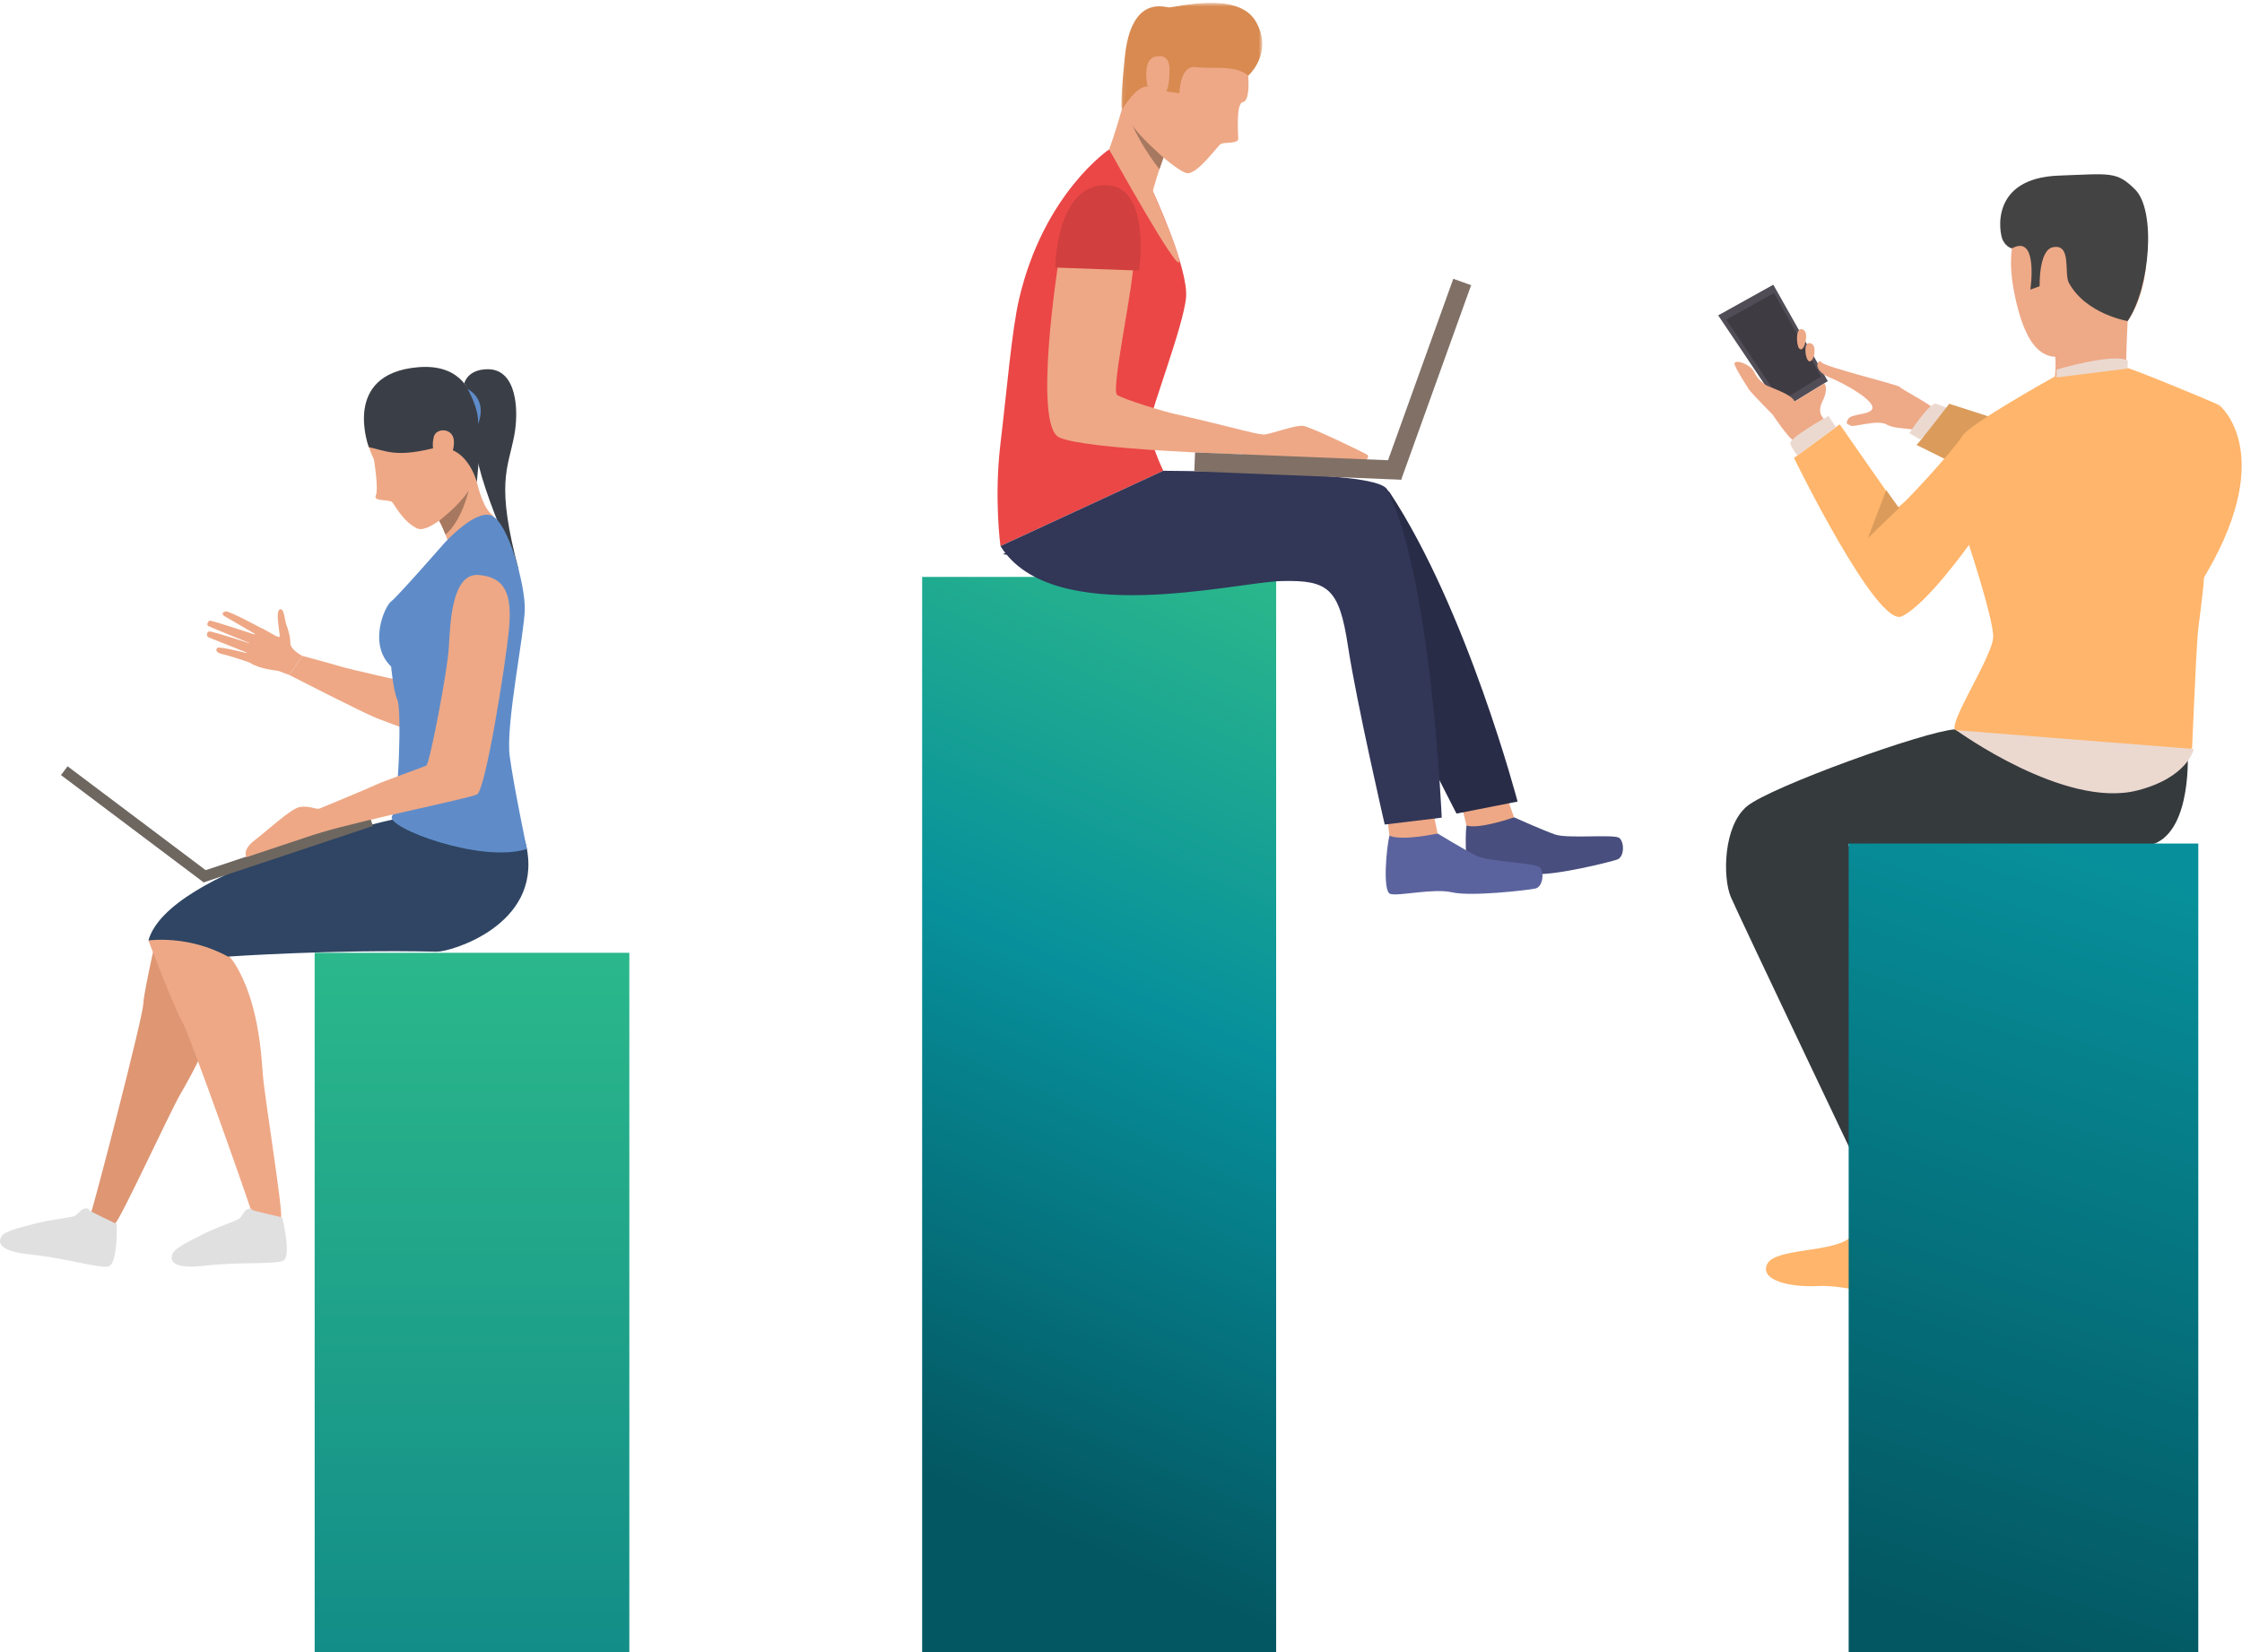 <svg xmlns="http://www.w3.org/2000/svg" xmlns:xlink="http://www.w3.org/1999/xlink" width="513px" height="378px" viewBox="0 0 513 378"><title>33A83B7E-B2E9-495A-A3AF-18FDD7D6156E@3x</title><defs><linearGradient x1="64.178%" y1="0%" x2="50%" y2="100%" id="linearGradient-1"><stop stop-color="#07909B" offset="0%"></stop><stop stop-color="#035762" offset="100%"></stop></linearGradient><linearGradient x1="50%" y1="0%" x2="50%" y2="100%" id="linearGradient-2"><stop stop-color="#2BB88B" offset="0%"></stop><stop stop-color="#138D88" offset="100%"></stop></linearGradient><linearGradient x1="58.961%" y1="-6.523%" x2="44.579%" y2="90.238%" id="linearGradient-3"><stop stop-color="#2BB88B" offset="0%"></stop><stop stop-color="#07909B" offset="45.99%"></stop><stop stop-color="#035762" offset="100%"></stop></linearGradient><polygon id="path-4" points="0.06 0.652 32.313 0.652 32.313 25.017 0.06 25.017"></polygon></defs><g id="Page-1" stroke="none" stroke-width="1" fill="none" fill-rule="evenodd"><g id="HomePage-Desktop" transform="translate(-458, -2604)"><g id="img-peoplesitting" transform="translate(458, 2604)"><g id="Group-43" transform="translate(393, 39)"><path d="M75.474,226.002 C75.474,226.002 76.243,231.641 76.338,232.488 C76.435,233.334 84.882,231.989 84.882,231.989 L85.567,225.276 C85.567,225.276 76.531,225.207 75.474,226.002" id="Fill-1" fill="#DB9C5B"></path><path d="M76.249,231.771 C76.249,231.771 69.037,235.851 66.448,237.332 C63.858,238.813 55.891,239.583 56.178,241.121 C56.466,242.659 58.771,246.12 69.522,246.025 C80.276,245.928 85.459,246.696 86.611,244.87 C87.764,243.044 84.944,231.389 84.944,231.389 C84.944,231.389 82.495,232.995 76.249,231.771" id="Fill-3" fill="#FFB56B"></path><path d="M36.999,235.053 L38.241,242.178 C38.241,242.178 47.375,241.628 47.76,240.378 C48.144,239.128 46.759,232.487 46.759,232.487 L36.999,235.053 Z" id="Fill-5" fill="#DB9C5B"></path><path d="M47.836,239.872 C47.836,239.872 50.706,249.581 48.69,253.234 C46.674,256.887 40.146,257.56 37.746,257.368 C35.346,257.175 28.817,254.964 22.769,255.252 C16.72,255.54 9.615,254.002 11.344,250.253 C13.073,246.504 26.248,247.658 30.269,244.197 C34.289,240.736 37.908,240.275 37.908,240.275 C37.908,240.275 37.946,243.333 47.836,239.872" id="Fill-7" fill="#FFB56B"></path><polygon id="Fill-9" fill="#514D57" points="14.627 54.702 0.144 33.157 12.756 26.141 25.224 48.207"></polygon><polygon id="Fill-11" fill="#3E3B42" points="14.526 52.775 1.99 34.129 12.905 28.057 23.696 47.153"></polygon><path d="M25.014,57.356 C25.014,57.356 22.392,56.06 23.962,52.92 C25.531,49.781 24.426,48.725 24.426,48.725 L12.645,55.912 C12.645,55.912 16.314,61.505 17.696,62.01 C19.078,62.513 26.035,59.494 25.014,57.356" id="Fill-13" fill="#EEA987"></path><path d="M12.645,55.912 C12.645,55.912 7.62,50.812 7.193,50.122 C6.767,49.434 4.706,46.322 3.966,44.589 C3.226,42.854 7.434,44.194 8.328,46.023 C9.223,47.851 10.239,48.543 11.024,49.08 C11.811,49.618 16.948,51.106 17.635,52.869 C18.321,54.631 12.645,55.912 12.645,55.912" id="Fill-15" fill="#EEA987"></path><path d="M21.991,42.63 C21.991,42.63 21.334,44.391 20.631,43.372 C19.929,42.354 19.73,39.109 21.256,39.536 C22.783,39.963 21.991,42.63 21.991,42.63" id="Fill-17" fill="#EEA987"></path><path d="M20.064,39.406 C20.064,39.406 19.573,41.601 18.687,40.737 C18.021,40.086 17.803,35.885 19.329,36.313 C20.857,36.74 20.064,39.406 20.064,39.406" id="Fill-19" fill="#EEA987"></path><path d="M56.3,59.582 C56.3,59.582 51.591,56.2 49.562,54.509 C47.532,52.819 42.036,50.015 41.642,49.512 C41.247,49.007 24.676,44.985 23.816,43.925 C22.956,42.866 21.446,45.626 25.618,47.352 C29.792,49.08 35.421,52.485 35.449,54.244 C35.478,56.003 30.615,55.55 29.88,56.864 C29.147,58.177 29.824,57.974 30.457,58.396 C31.09,58.82 36.597,56.934 38.659,58.115 C40.723,59.297 44.287,58.805 45.872,59.686 C47.46,60.566 55.179,64.798 55.179,64.798 L56.3,59.582 Z" id="Fill-21" fill="#EEA987"></path><path d="M46.365,61.565 L43.889,60.111 C43.889,60.111 48.577,52.93 49.985,53.377 C51.609,53.891 53.586,54.81 53.586,54.81 L46.365,61.565 Z" id="Fill-23" fill="#EBD9D0"></path><path d="M45.521,62.798 C45.906,62.606 53.01,53.378 53.01,53.378 L64.05,56.934 L55.793,67.893 L45.521,62.798 Z" id="Fill-25" fill="#DB9C5B"></path><path d="M107.557,132.751 C107.557,132.751 108.72,150.782 99.792,154.099 L29.954,154.099 C29.954,154.099 47.91,232.03 47.91,233.327 L36.305,236.507 C36.305,236.507 4.529,169.803 3.026,166.211 C1.153,161.741 1.298,149.917 6.77,145.447 C12.241,140.977 47.378,128.333 54.289,127.879 C61.202,127.424 107.557,132.751 107.557,132.751" id="Fill-27" fill="#353A3D"></path><path d="M93.839,34.458 C93.839,34.458 93.581,39.113 93.456,45.091 C93.332,51.07 77.202,47.128 77.202,47.128 C77.202,47.128 77.93,40.666 76.078,38.61 C74.227,36.555 93.839,34.458 93.839,34.458" id="Fill-29" fill="#EEA987"></path><path d="M70.195,10.022 C69.81,12.522 64.915,15.598 68.371,30.21 C71.826,44.822 77.49,42.994 81.907,42.034 C86.323,41.073 94.195,38.476 97.172,26.845 C100.148,15.213 95.251,8.709 91.795,4.575 C88.339,0.442 70.195,10.022 70.195,10.022" id="Fill-31" fill="#EEA987"></path><path d="M114.847,53.738 C114.847,53.738 109.212,83.69 111.294,93.142 C111.116,96.989 110.007,104.072 109.844,106.346 C109.413,112.401 108.577,132.181 108.577,132.181 C90.866,142.708 54.775,128.887 54.29,127.879 C53.235,125.687 63.073,110.843 63.073,106.661 C63.073,102.478 57.523,85.677 57.523,85.677 C57.523,85.677 47.825,99.327 42.161,102.019 C36.497,104.711 17.489,65.778 17.489,65.778 L27.953,58.088 C27.953,58.088 40.722,76.449 41.202,77.025 C41.682,77.602 54.354,63.567 55.987,60.779 C57.618,57.991 77.203,47.128 77.203,47.128 C77.203,47.128 91.874,44.803 93.457,45.091 C95.04,45.381 113.551,53.017 114.847,53.738" id="Fill-33" fill="#FFB56B"></path><path d="M59.617,162.606 C59.617,162.606 72.577,225.472 74.449,225.904 C76.321,226.338 86.401,225.184 86.401,225.184 C86.401,225.184 88.129,190.724 87.409,182.937 C86.689,175.151 86.545,160.298 86.545,160.298 L59.617,162.606 Z" id="Fill-35" fill="#2B2B2B"></path><path d="M27.086,58.725 L25.374,56.172 C25.374,56.172 16.252,61.238 16.636,62.455 C17.019,63.674 18.243,65.223 18.243,65.223 L27.086,58.725 Z" id="Fill-37" fill="#EBD9D0"></path><path d="M67.36,17.828 C67.36,17.828 66.096,17.616 65.266,15.951 C64.437,14.283 62.227,1.755 78.066,1.178 C89.984,0.745 91.292,0.155 95.539,4.35 C100.339,9.093 99.039,26.696 93.839,34.459 C93.839,34.459 84.336,32.901 80.4,25.739 C79.212,23.581 81.116,16.679 76.723,17.567 C73.456,18.23 73.698,26.493 73.698,26.493 L71.571,27.262 C71.571,27.262 73.5,14.43 67.36,17.828" id="Fill-39" fill="#434343"></path><path d="M114.847,53.738 C114.847,53.738 128.95,65.115 110.165,94.982 C101.715,108.414 114.847,53.738 114.847,53.738" id="Fill-41" fill="#FFB56B"></path></g><polygon id="Fill-44" fill="url(#linearGradient-1)" points="423 378 503 378 503 193 423 193"></polygon><g id="Group-90" transform="translate(0, 82)"><path d="M470.559,4.364 L470.559,2.57 C470.559,2.57 483.644,-1.342 486.872,0.519 L486.828,2.328 L470.559,4.364 Z" id="Fill-46" fill="#EBD9D0"></path><path d="M447.623,85.071 C447.623,85.071 472.41,103.117 489.039,98.858 C500.695,95.874 501.965,89.372 501.965,89.372 L447.623,85.071 Z" id="Fill-48" fill="#EBD9D0"></path><polygon id="Fill-50" fill="#DB9C5B" points="434.522 34.245 427.392 41.123 431.584 30.12"></polygon><path d="M106.236,5.714 C106.236,5.714 106.917,2.466 111.662,2.48 C118.242,2.501 118.774,11.856 117.663,17.674 C116.186,25.389 113.395,28.538 118.72,48.545 C118.72,48.545 106.939,23.816 108.788,16.46 C110.145,11.064 106.236,5.714 106.236,5.714" id="Fill-52" fill="#3A3F47"></path><path d="M69.206,68.08 C69.206,68.08 66.4,66.665 66.432,65.129 C66.463,63.595 65.758,61.525 65.501,60.885 C65.161,60.029 65.041,56.969 64.014,57.435 C62.986,57.901 63.982,62.494 64.011,63.504 C64.038,64.515 60.692,61.78 59.703,61.798 C58.713,61.817 54.666,68.043 57.171,69.634 C59.676,71.225 63.25,71.339 63.754,71.523 C64.277,71.713 66.165,72.422 66.165,72.422 L69.206,68.08 Z" id="Fill-54" fill="#EEA886"></path><path d="M60.373,62.021 C60.373,62.021 52.392,57.697 51.625,57.886 C50.858,58.076 50.656,58.553 51.386,58.992 C52.116,59.428 58.979,63.408 58.979,63.408 C58.979,63.408 48.697,59.993 48.04,60.002 C47.654,60.008 47.212,60.91 47.581,61.183 C47.95,61.457 57.949,65.464 57.949,65.464 C57.949,65.464 48.343,62.293 47.792,62.475 C47.31,62.636 47.098,63.568 47.793,63.856 C48.49,64.142 57.241,67.624 57.241,67.624 C57.241,67.624 50.104,65.788 49.72,66.232 C49.483,66.503 49.067,67.263 50.924,67.677 C52.781,68.09 57.055,69.554 57.055,69.554 L60.373,62.021 Z" id="Fill-56" fill="#EEA886"></path><path d="M93.344,74.111 C93.344,74.111 80.28,71.216 77.761,70.449 C74.867,69.569 69.206,68.08 69.206,68.08 L66.165,72.423 C66.165,72.423 83.023,81.065 86.13,82.294 C89.027,83.439 96.886,86.273 96.886,86.273 L93.344,74.111 Z" id="Fill-58" fill="#EEA886"></path><path d="M36.73,128.265 C36.73,128.265 32.915,144.528 32.788,147.712 C32.663,150.897 21.648,193.279 20.849,195.387 C20.049,197.494 24.978,199.286 26.382,197.898 C27.787,196.511 38.695,172.87 41.19,168.482 C43.685,164.094 49.792,153.893 50.137,143.696 C50.48,133.497 36.73,128.265 36.73,128.265" id="Fill-60" fill="#DE9673"></path><path d="M33.96,133.178 C33.96,133.178 39.898,148.791 41.575,151.501 C43.252,154.211 57.837,195.503 58.354,197.697 C58.868,199.889 63.928,198.429 64.316,196.493 C64.703,194.557 60.547,169.05 60.159,164.018 C59.773,158.985 59.128,147.114 53.707,138.468 C48.287,129.823 33.96,133.178 33.96,133.178" id="Fill-62" fill="#EEA886"></path><path d="M64.57,196.552 C64.57,196.552 57.951,195.023 57.749,194.851 C57.545,194.679 57.482,194.285 56.6,194.69 C55.718,195.096 55.414,196.478 54.551,196.954 C53.689,197.43 48.384,199.273 45.506,200.873 C44.466,201.45 40.04,203.396 39.461,204.866 C38.883,206.337 39.194,208.484 46.919,207.585 C54.647,206.684 63.181,207.354 64.837,206.421 C66.491,205.487 65.127,198.773 64.57,196.552" id="Fill-64" fill="#E0E0E0"></path><path d="M26.722,198.06 C26.722,198.06 20.586,195.147 20.425,194.934 C20.264,194.724 20.285,194.325 19.338,194.531 C18.389,194.738 17.795,196.023 16.851,196.304 C15.906,196.583 10.329,197.245 7.175,198.19 C6.035,198.532 1.295,199.482 0.415,200.794 C-0.466,202.105 -0.624,204.27 7.115,205.048 C14.855,205.827 23.047,208.312 24.864,207.756 C26.68,207.201 26.789,200.348 26.722,198.06" id="Fill-66" fill="#E0E0E0"></path><path d="M89.775,105.527 C89.775,105.527 38.569,116.775 33.96,133.178 C33.96,133.178 43.01,131.835 52.172,136.868 C52.172,136.868 76.053,135.193 99.947,135.751 C102.925,135.821 123.802,129.816 120.566,112.247 C117.287,94.443 89.775,105.527 89.775,105.527" id="Fill-68" fill="#2F4563"></path><path d="M98.472,34.35 C99.216,35.063 99.891,36.053 100.483,37.139 C101.044,38.161 101.531,39.27 101.936,40.306 C102.815,42.557 103.307,44.473 103.307,44.473 C103.307,44.473 115.417,38.077 112.463,35.66 C109.512,33.244 108.219,23.787 108.219,23.787 C108.219,23.787 96.02,32.006 98.472,34.35" id="Fill-70" fill="#EEA987"></path><path d="M84.302,11.543 C84.302,11.543 81.8,15.327 85.576,23.172 C85.576,23.172 86.677,29.949 85.99,31.377 C85.302,32.803 89.13,32.195 89.751,32.913 C90.371,33.628 92.186,37.288 95.421,38.898 C98.657,40.506 109.505,29.918 109.023,25.778 C108.541,21.636 112.678,2.161 98.417,5.293 C84.157,8.426 84.302,11.543 84.302,11.543" id="Fill-72" fill="#EEA886"></path><path d="M84.397,20.302 C84.397,20.302 78.044,3.6 95.519,2.032 C112.994,0.463 109.644,21.582 109.106,28.314 C109.106,28.314 106.736,18.754 98.647,20.673 C90.557,22.594 88.387,21.202 84.397,20.302" id="Fill-74" fill="#3A3F47"></path><path d="M99.276,17.905 C99.792,15.886 103.483,15.858 103.829,18.619 C104.175,21.378 102.162,24.79 100.894,23.762 C99.624,22.733 98.52,20.871 99.276,17.905" id="Fill-76" fill="#EEA886"></path><path d="M100.483,37.139 C101.044,38.161 101.531,39.27 101.936,40.306 C105.677,37.161 107.217,30.307 107.217,30.307 C104.86,33.843 100.483,37.137 100.483,37.137 L100.483,37.139 Z" id="Fill-78" fill="#A77860"></path><path d="M101.528,42.429 C101.528,42.429 90.851,54.64 89.496,55.607 C88.141,56.576 84.075,65.285 89.496,70.51 C89.496,70.51 89.987,76.072 90.956,78.201 C91.924,80.33 91.238,102.252 89.689,104.768 C88.141,107.284 110.113,115.633 120.566,112.247 C120.566,112.247 117.601,98.187 116.633,91.027 C115.666,83.865 119.985,63.001 120.082,57.388 C120.179,51.776 116.286,37.524 112.473,35.969 C108.661,34.415 101.528,42.429 101.528,42.429" id="Fill-80" fill="#5F8CC9"></path><polygon id="Fill-82" fill="#6E6760" points="85.328 106.984 46.597 119.897 45.801 117.51 84.532 104.597"></polygon><polygon id="Fill-84" fill="#6E6760" points="46.578 119.879 13.952 95.338 15.465 93.328 48.092 117.869"></polygon><path d="M56.352,114.138 C56.029,113.299 55.965,111.944 58.481,110.072 C60.999,108.202 66.484,103.042 68.548,102.654 C70.613,102.267 72.162,103.17 73.001,103.04 C73.839,102.912 74.936,107.942 74.936,107.942 L56.352,114.138 Z" id="Fill-86" fill="#EEA886"></path><path d="M73.001,103.041 C73.001,103.041 83.987,98.525 85.858,97.621 C87.729,96.718 96.764,93.557 97.538,93.169 C98.313,92.782 102.378,71.62 102.7,66.136 C103.023,60.653 103.346,49.039 109.542,49.555 C115.736,50.071 117.221,54.135 116.445,62.136 C115.672,70.137 111.089,98.782 109.154,99.75 C107.218,100.719 84.289,105.286 73.32,108.514 C62.349,111.741 73.001,103.041 73.001,103.041" id="Fill-88" fill="#EEA886"></path></g><polygon id="Fill-91" fill="url(#linearGradient-2)" points="72 378 144 378 144 218 72 218"></polygon><path d="M107,89 C107,89 109.656,93.567 109.384,97 C109.384,97 111.821,91.801 107,89" id="Fill-93" fill="#5F8CC9"></path><polygon id="Fill-95" fill="url(#linearGradient-3)" points="211 378 292 378 292 132 211 132"></polygon><g id="Group-134" transform="translate(228, 0)"><path d="M118.438,186.997 C118.438,186.997 124.923,189.92 127.822,190.935 C130.718,191.948 141.328,190.808 142.507,191.716 C143.686,192.626 143.735,196.063 142.028,196.665 C140.323,197.264 127.649,200.388 123.231,199.942 C118.813,199.496 111.035,202.473 109.179,202.087 C107.324,201.702 107.16,191.295 107.554,188.895 C107.946,186.496 118.438,186.997 118.438,186.997" id="Fill-97" fill="#484E7D"></path><path d="M116.946,182.826 L118.437,186.998 C118.437,186.998 110.62,189.779 107.553,188.895 L106.528,184.643 L116.946,182.826 Z" id="Fill-99" fill="#EEA886"></path><path d="M100.953,190.708 C100.953,190.708 107.071,194.432 109.835,195.807 C112.6,197.182 123.26,197.396 124.331,198.448 C125.4,199.5 125.069,202.918 123.31,203.298 C121.549,203.68 108.619,205.172 104.281,204.169 C99.943,203.166 91.892,205.136 90.092,204.518 C88.291,203.899 89.28,193.543 89.935,191.212 C90.589,188.88 100.953,190.708 100.953,190.708" id="Fill-101" fill="#5B639E"></path><path d="M100.038,186.372 L100.953,190.707 C100.953,190.707 92.882,192.478 89.935,191.211 L89.388,186.859 L100.038,186.372 Z" id="Fill-103" fill="#EEA886"></path><path d="M38.724,108.33 C38.724,108.33 66.617,108.576 70.036,109.059 C73.744,109.583 88.257,110.051 90.009,112.706 C107.698,139.511 119.244,183.401 119.244,183.401 L105.264,186.149 C105.264,186.149 91.744,159.987 86.081,146.397 C80.997,134.196 76.647,131.059 65.97,131.327 C55.292,131.598 21.144,129.247 1.455,126.811 L38.724,108.33 Z" id="Fill-105" fill="#292C47"></path><path d="M35.774,43.767 C35.774,43.767 44.049,61.554 43.379,68.159 C42.709,74.766 35.591,93.08 35.088,96.76 C34.586,100.44 38.186,107.713 38.186,107.713 L0.919,124.94 C0.919,124.94 -0.583,114.049 0.919,101.507 C2.42,88.964 3.528,75.482 5.183,68.394 C10.836,44.206 25.792,34.182 25.792,34.182 L35.774,43.767 Z" id="Fill-107" fill="#EB4747"></path><path d="M38.187,107.714 C38.187,107.714 66.08,107.96 69.5,108.442 C73.207,108.966 88.049,109.218 89.472,112.09 C99.609,132.527 101.885,187.08 101.885,187.08 L88.845,188.654 C88.845,188.654 82.439,160.968 80.427,147.781 C78.418,134.594 75.906,132.677 65.229,132.946 C54.551,133.215 12.732,143.89 0.918,124.941 L38.187,107.714 Z" id="Fill-109" fill="#323657"></path><path d="M14.1,60.567 C14.181,57.123 16.184,42.259 24.582,43.276 C32.978,44.292 32.007,54.351 31.23,61.938 C30.416,69.877 26.291,89.341 27.603,90.342 C28.916,91.342 38.878,94.331 41.019,94.759 C43.161,95.186 56.075,98.351 57.137,98.646 C58.174,98.935 56.096,103.95 56.096,103.95 C56.096,103.95 20.329,102.902 14.345,100.072 C8.362,97.242 14.1,60.567 14.1,60.567" id="Fill-111" fill="#EEA886"></path><path d="M57.137,98.646 C57.137,98.646 59.795,99.313 61.076,99.416 C62.357,99.517 68.422,97.114 70.309,97.461 C72.196,97.809 84.33,103.658 84.875,104.068 C85.418,104.478 84.551,105.283 84.551,105.283 L56.096,104.256 L57.137,98.646 Z" id="Fill-113" fill="#EEA886"></path><polygon id="Fill-115" fill="#807066" points="92.593 109.757 45.272 107.848 45.448 103.52 92.768 105.429"></polygon><polygon id="Fill-117" fill="#807066" points="108.614 65.251 92.607 109.758 88.525 108.294 104.532 63.788"></polygon><path d="M57.477,15.756 C57.477,15.756 58.369,23.06 56.388,23.366 C54.751,23.619 55.328,30.669 55.328,31.783 C55.328,32.9 52.256,32.509 51.419,32.9 C50.582,33.288 45.82,40.257 43.428,39.589 C41.034,38.92 32.073,31.264 30.398,27.226 C28.724,23.19 31.6,9.038 35.674,4.188 C39.751,-0.662 55.857,2.975 57.477,15.756" id="Fill-119" fill="#EEA886"></path><path d="M38.815,34.418 C38.815,34.418 38.574,35.057 38.219,36.051 C37.956,36.782 37.632,37.705 37.296,38.708 C36.385,41.426 35.388,44.725 35.312,46.335 C35.171,49.344 25.791,34.181 25.791,34.181 C25.791,34.181 29.167,25.049 31.27,14.368 C33.371,3.686 38.815,34.418 38.815,34.418" id="Fill-121" fill="#EEA886"></path><g id="Group-125" transform="translate(28.515, 0)"><mask id="mask-5" fill="white"><use xlink:href="#path-4"></use></mask><g id="Clip-124"></g><path d="M29.1,17.318 C29.1,17.318 34.978,12.105 30.832,4.913 C26.687,-2.279 12.226,1.847 10.845,1.68 C9.463,1.512 2.249,-0.773 0.85,13.107 C-0.547,26.989 0.334,24.906 0.334,24.906 C0.334,24.906 3.877,18.948 6.406,19.909 C8.936,20.872 13.357,21.33 13.357,21.33 C13.357,21.33 13.441,14.851 17.084,15.352 C20.726,15.853 26.221,14.753 29.1,17.318" id="Fill-123" fill="#D88A51" mask="url(#mask-5)"></path></g><path d="M13.461,61.213 L32.635,61.905 C32.635,61.905 35.611,41.986 24.59,42.369 C13.571,42.752 13.461,61.213 13.461,61.213" id="Fill-126" fill="#D13F3F"></path><path d="M39.593,16.71 C39.603,15.82 39.958,12.12 36.331,12.958 C32.702,13.795 34.887,21.885 35.354,22.161 C35.82,22.436 39.507,24.196 39.593,16.71" id="Fill-128" fill="#EEA886"></path><path d="M25.792,34.181 C25.792,34.181 42.245,63.866 41.816,59.658 C41.481,56.368 34.356,40.481 34.356,40.481 L25.792,34.181 Z" id="Fill-130" fill="#EEA886"></path><path d="M38.219,36.051 C37.957,36.782 37.633,37.705 37.296,38.708 C33.977,34.587 31.678,29.925 30.999,28.471 C32.353,30.934 38.219,36.051 38.219,36.051" id="Fill-132" fill="#A77860"></path></g></g></g></g></svg>